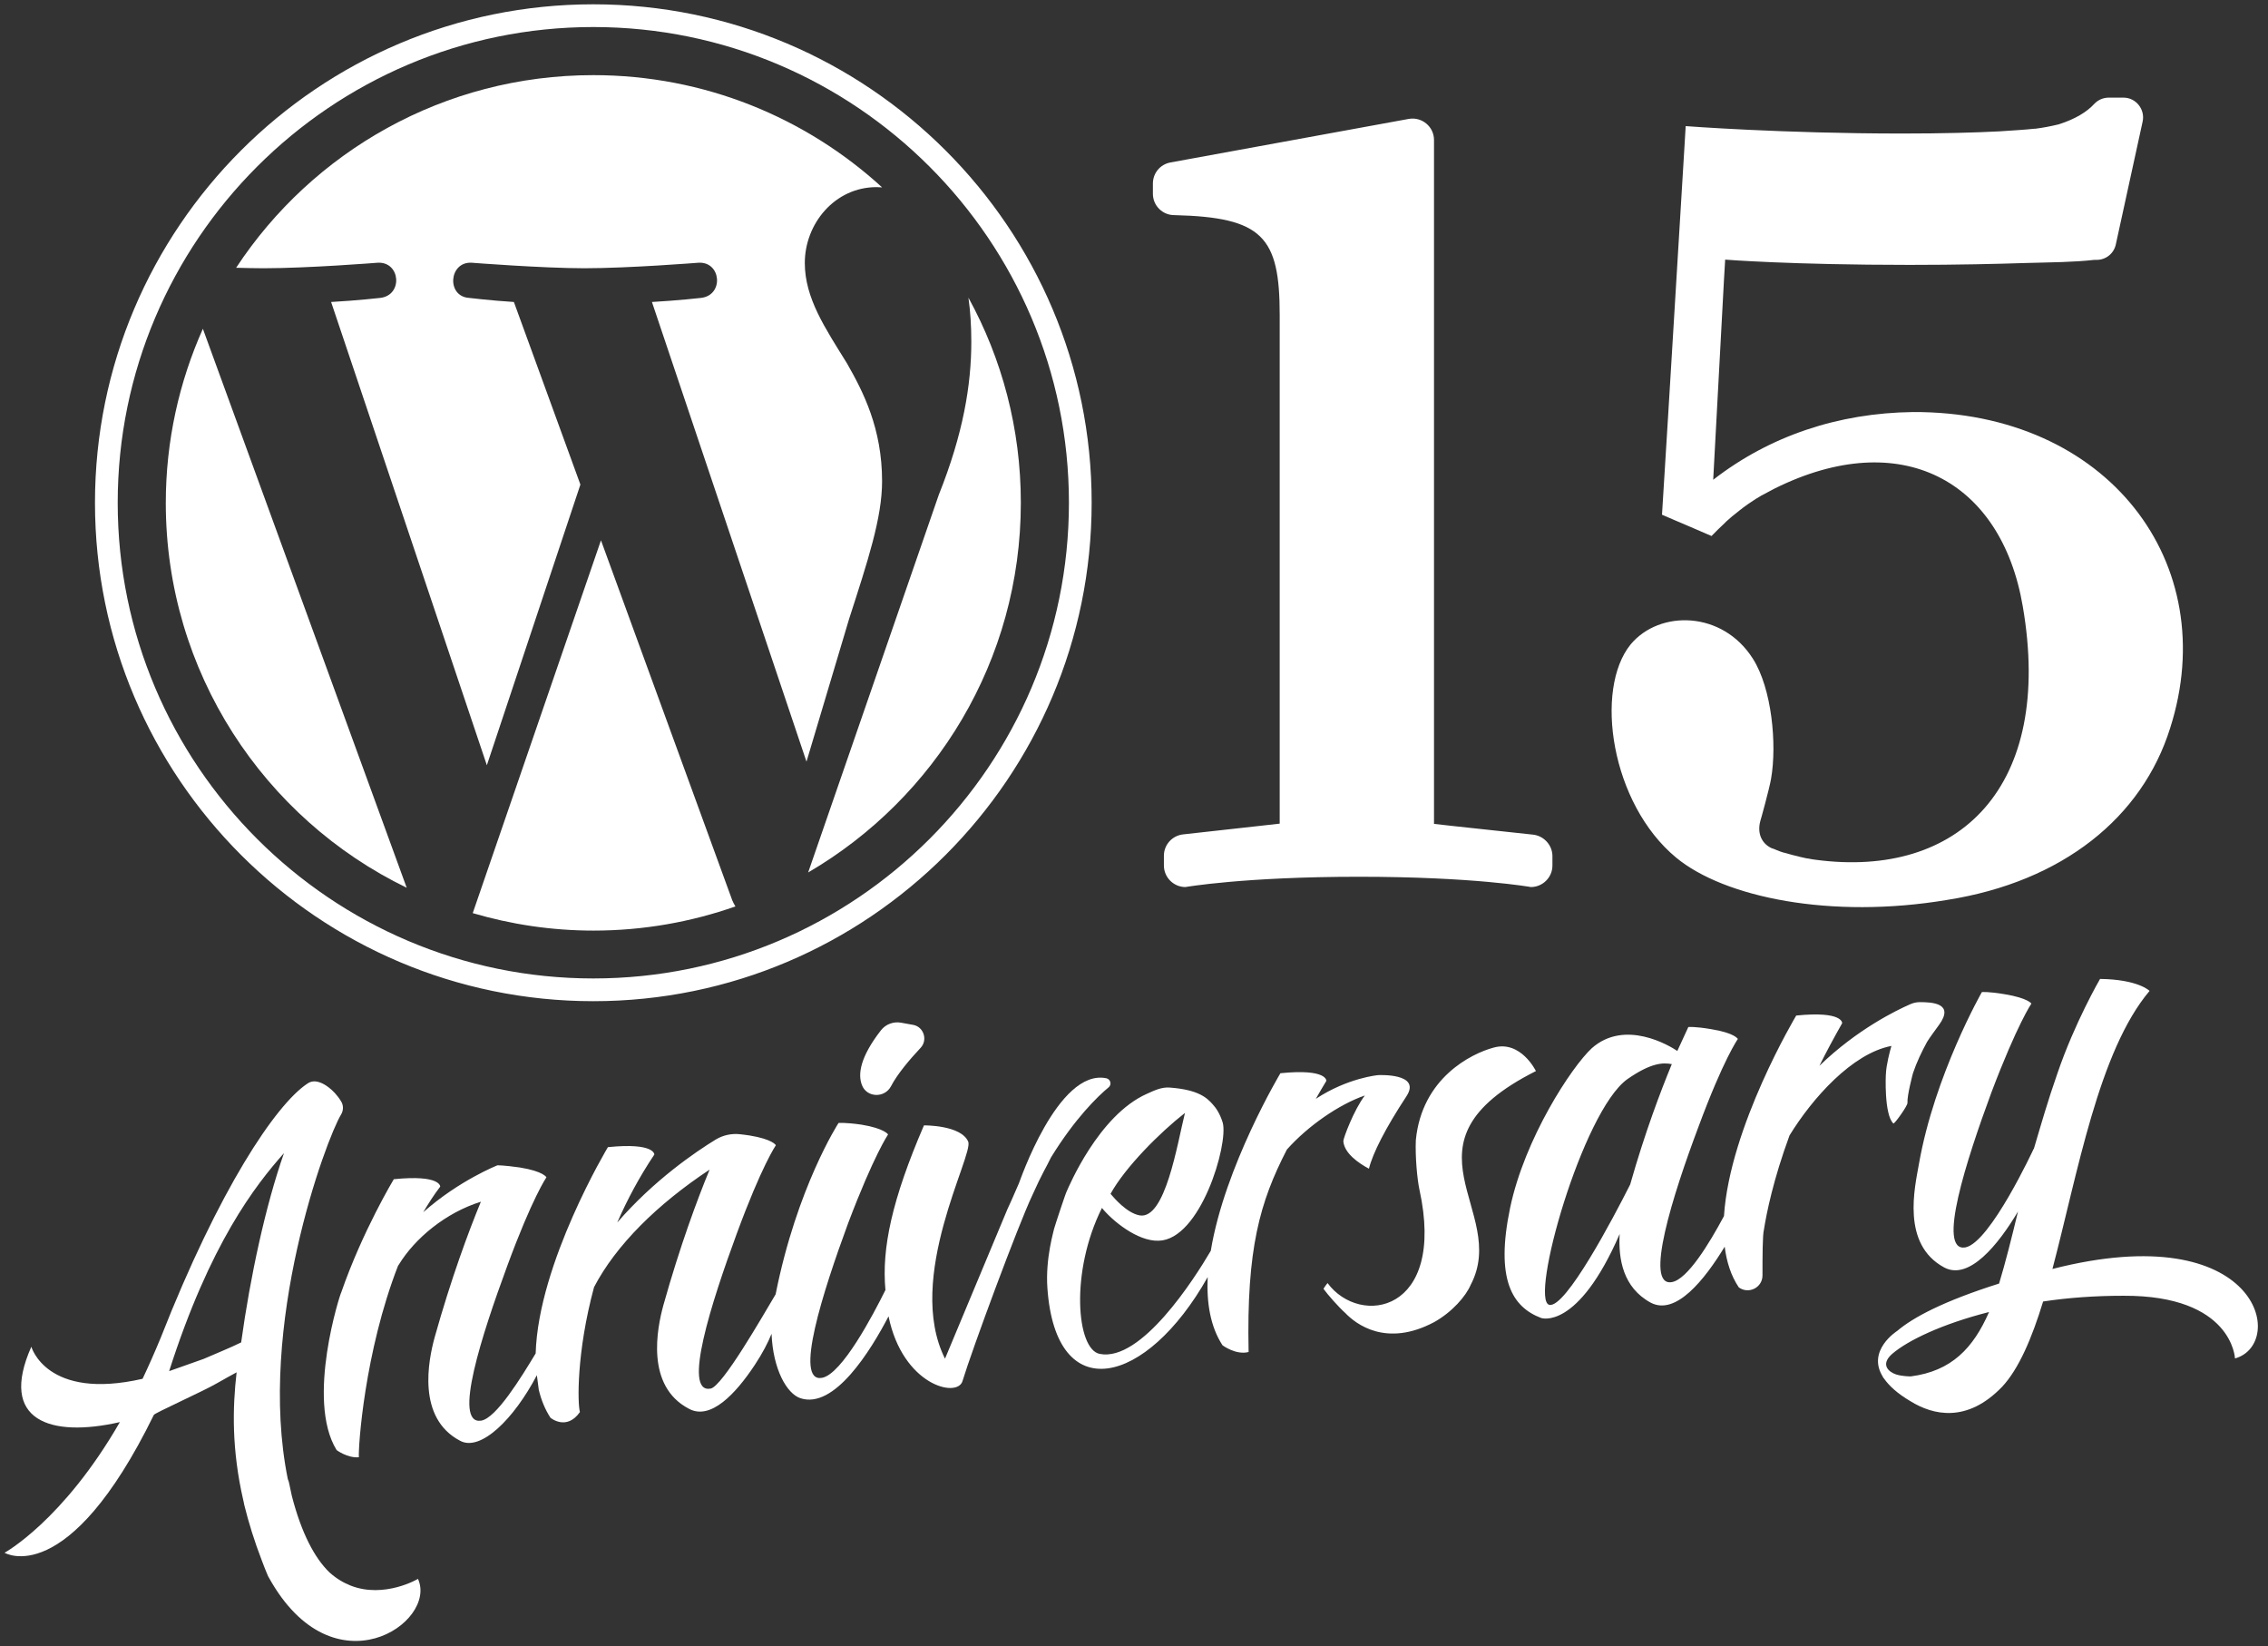 <svg xmlns="http://www.w3.org/2000/svg" width="948" height="688">
	<rect width="100%" height="100%" fill="#333333" stroke="none"/>
	<rect width="100%" height="100%" fill="none" />
	<g>
		<g fill="#FFF">
			<path d="M69.3 210.2c0 70.7 41.1 131.9 100.7 160.8L84.8 137.4c-9.9 22.2-15.5 46.8-15.5 72.8zm299.4-9.1c0-22.1-7.9-37.4-14.7-49.3-9.1-14.7-17.6-27.2-17.6-41.9 0-16.4 12.5-31.7 30-31.7.8 0 1.5.1 2.3.1-31.8-29.1-74.2-46.9-120.7-46.9-62.4 0-117.4 32-149.3 80.5 4.2.1 8.1.2 11.5.2 18.7 0 47.6-2.3 47.6-2.3 9.6-.6 10.8 13.6 1.1 14.7 0 0-9.7 1.1-20.5 1.7l65.1 193.6 39.1-117.3-27.8-76.3c-9.6-.6-18.7-1.7-18.7-1.7-9.6-.6-8.5-15.3 1.1-14.7 0 0 29.5 2.3 47.1 2.3 18.7 0 47.6-2.3 47.6-2.3 9.6-.6 10.8 13.6 1.1 14.7 0 0-9.7 1.1-20.5 1.7l64.6 192.1 17.8-59.6c7.9-24.5 13.8-42.3 13.8-57.6z" />
			<path d="M251.2 225.8l-53.6 155.8c16 4.7 32.9 7.3 50.5 7.3 20.8 0 40.8-3.6 59.3-10.1-.5-.8-.9-1.6-1.3-2.5l-54.9-150.5zm153.6-101.4c.8 5.7 1.2 11.8 1.2 18.4 0 18.1-3.4 38.5-13.6 64l-54.6 157.8c53.1-31 88.9-88.5 88.9-154.5 0-31-7.9-60.2-21.9-85.7z" />
			<path d="M248 1.8C133.1 1.8 39.7 95.2 39.7 210.1S133.2 418.4 248 418.4c114.9 0 208.3-93.5 208.3-208.3C456.4 95.3 362.9 1.8 248 1.8zm0 407.1c-109.6 0-198.8-89.2-198.8-198.8 0-109.6 89.2-198.8 198.8-198.8 109.6 0 198.8 89.2 198.8 198.8 0 109.7-89.2 198.8-198.8 198.8zM640.8 348.8l-33.4-3.6-8-.9V58.5c0-5.6-5.1-9.8-10.6-8.8l-99.6 18.2c-4.3.8-7.3 4.5-7.3 8.8V81c0 4.9 4 8.9 8.9 8.9h.1c36.8.9 44 9 44 41.7v212.6l-8 .9-16.2 1.8-16.2 1.8c-4.5.5-8 4.3-8 8.9v4.1c0 4.9 4 9 9 9 0 0 24.5-4.3 72.5-4.3s71.9 4.3 71.9 4.3c4.9 0 9-4 9-9v-4.1c-.1-4.5-3.6-8.3-8.1-8.8zm158.7-176.6c-31 .4-59.7 9.9-83.4 28.3l4.5-83.5.5-8.5s27.4 2.2 77.1 2.2c20.1 0 36.5-.4 48.9-.8 10.6-.3 19.5-.3 28.3-1.3h1c3.9 0 7.2-2.7 8-6.5l11.2-51.3c1.1-5.1-2.8-10-8-10h-6.2c-2.3 0-4.5 1-6 2.6-3.2 3.5-8.2 6.4-14.4 8.4-.1 0-.3.1-.2.1-3.7.9-7 1.5-9.4 1.8-.4.1-.8.1-1.1.1-3.7.4-8.6.7-14.7 1.1-9.9.5-23.2.9-40.6.9-50.2 0-90.4-3.1-90.4-3.1l-.5 8.4-6.8 112-2.6 42 5.8 2.5 6.1 2.6 8.8 3.8c1.7-1.8 3.5-3.5 5.3-5.2l.9-.9c.8-.7 1.7-1.5 2.5-2.2.1-.1.3-.2.4-.3l3-2.4c.3-.2.6-.4.9-.7.7-.5 1.5-1.1 2.2-1.6.4-.3.8-.5 1.2-.8.7-.5 1.4-.9 2.1-1.4.4-.2.8-.5 1.2-.7.7-.5 1.5-.9 2.3-1.3.4-.2.7-.4 1.1-.6 1.1-.6 2.2-1.2 3.4-1.8 52.5-26 94.6-3.6 103.6 49.3 13 75.4-26.5 113.9-86.6 105.9-1-.1-2-.3-3-.5-.3 0-.5-.1-.8-.1l-2.7-.6c-.1 0-.2 0-.3-.1-1-.2-1.9-.5-2.9-.7-.2-.1-.5-.1-.7-.2-.8-.2-1.7-.5-2.5-.7-.2 0-.3-.1-.5-.1-.9-.3-1.9-.6-2.8-1-.2-.1-.5-.2-.7-.3-.5-.2-.9-.4-1.4-.5-4.2-1.9-6.2-6.2-4.8-11.4.1-.2 3.8-13.5 4.5-17.7 2.5-14.4.3-37.7-7.6-50.1-12.7-20.1-39-20.5-51.1-6-15.3 18.8-8.3 66.5 19 89.1 20.2 16.7 64.8 25.8 113.2 17.7 48.4-7.6 81.6-34.5 93.3-71.8 22-68.8-26-132.5-107.6-132.1zM372.4 454c2.7-5.2 7.9-11.3 12.4-16.1 3.1-3.3 1.3-8.8-3.1-9.6l-5-.9c-3.2-.6-6.5.6-8.5 3.2-8.7 11.2-9.7 18.4-7.9 22.9 2 5.2 9.4 5.5 12.1.5zM146.5 662.6c-3-1.2-5.9-2.9-8.8-5.5-6.2-6-11.7-16.4-15.7-31.9-.3-1.5-.7-3.1-1-4.7-.2-1-.4-1.8-.7-2.4-13-63.9 16-142.1 22.3-152.4 1-1.7 1-3.8 0-5.4-3.3-5.5-7.8-7.5-7.8-7.5-1.9-.9-4.2-1.5-6.4.1-13.2 8.8-36.9 44.2-61.2 106.1-2.6 6.3-5.1 11.9-7.6 17.2-40.2 9.2-46.5-13.4-46.5-13.4-13.8 31 8 38.1 37 31.5-23.7 41.2-48.2 54.6-48.2 54.6s26.4 15.9 62.4-57.6c.1-.7 20.9-10 26.5-13.3 2.9-1.7 5.6-3.1 8.1-4.5-1.7 14.7-2.1 32.2 2.8 53.5 0 0 .2.7.4 1.9 1.8 7.3 4.2 15.1 7.4 23.4.7 1.9 1.5 3.9 2.3 5.8.2.5.4.9.6 1.2 27 48.7 70.7 18.7 62.3.5.3-.1-14 8.4-28.2 2.8zm-61.4-94.7c-1.9.7-12.7 4.5-14.4 5.1 17.1-53.4 36-77.6 48-91.1-7.7 21.9-14.1 51.6-17.9 79.1-4.9 2.4-10.2 4.5-15.7 6.9zm485.4-110.1c-4.6 6-9.1 18.1-9 19.1.4 5.1 6.4 9.2 10.7 11.5 1.6-6.5 6.9-16.9 15.7-30.3 6.4-9.8-11.9-8.8-11.9-8.8s-12.6 1.1-26 9.9c1.4-2.4 2.8-4.9 4.4-7.5 0 0 .5-5.2-19.2-3.2 0 0-23.3 38.9-29.1 74.2-6.9 11.8-29.1 46.5-46.4 43.1-9.7-1.8-12.5-34.2.9-61 4.1 5.1 14.7 14 23.7 13.7 17.5-.4 29.2-40.3 26.8-49.3-1.1-3.6-2.7-6.1-4.2-7.7-2.4-2.7-5.9-6.1-17.9-7-3.4-.3-6.5 1.2-9.6 2.6-20.3 9-32.8 39.2-33.5 40.7-.3.3-4.8 13.9-5.3 15.7 0 .5-3.7 12.2-2.8 24.8 3.5 50.1 41.4 40.9 67-4.6-.5 10.7 1.1 20.7 6.2 28.5 0 0 5.6 4.2 10.9 2.8v-.1c-.9-43 4.7-62.6 16-84.5 8.7-9.8 21.8-18.9 32.6-22.6zm-75.2 7.3c-3.2 12.8-8.2 44.8-19 42.8-5.3-1-10.6-7.2-12.1-9 6.1-11.1 20.7-25.7 31.1-33.8zM642 447.6s-6.3-13-17.7-9.8c-9.3 2.5-30 12.7-32.5 38.7-.3 6.9.6 16.5 1.5 20.6 11.3 51.5-24.8 57.5-38.4 39.1-1 1.2-1.7 2.4-1.7 2.4 1.8 2.5 6.4 7.7 9.1 10.1 4.4 4.6 17.1 14.5 37.2 3.8 7.5-4.2 13.2-10.8 15.2-15.5 16.5-31.2-33.1-59 27.3-89.4zm148.6-10.5c-.6 1.9-2.2 8.1-2.3 11.6-.1.4-.8 17.1 3.1 20.8.4.4 6-7.4 5.9-8.6-.2-3.1 2.2-12 2.3-12.4 1.5-4.5 3.7-9.1 5.9-13.1 1.3-2.1 3-4.3 5-7.1 6.6-9.1-3-9.5-8-9.5-1.4 0-2.8.3-4.1.9-5.5 2.4-22.1 10.4-37.9 25.7 2.8-5.7 6-11.6 9.5-17.8 0 0 .5-5.2-19.2-3.2 0 0-27.8 46.4-30.2 83.8-6.2 11.6-15.3 26.5-21.8 27.6-11.7 2 .4-36.4 11.1-64.8 10.5-28.4 16.5-36.8 16.5-36.8s-1.2-2.5-11.1-4.1c-7-1.2-9.6-.9-9.6-.9s-1.6 3.5-4.6 10c-3.1-2.1-21.9-13.5-35.8-1.1-8.4 7.8-28 37.6-34.1 66.7-6.2 29.8.8 41.4 13 46 0 0 15.2 5.4 32.8-35.1-.6 10.5 1.4 22.4 13 28.7 10.5 5.5 22.5-9.6 30.9-23.4.8 6.3 2.6 12.1 5.9 17 4.1 3 9.9.1 9.9-5 0-7.4 0-16.9.6-19.1 1.1-7 3.9-20.9 10.7-39.4 9.5-15.5 26.2-34.3 42.6-37.4zM681.4 495c-7.1 14.1-27 51.8-33.8 50.3-8.4-1.9 13.8-80.8 32.6-94.3 9.9-6.9 14.9-7 18.6-6.3-4.7 11.4-11.2 28.5-17.4 50.3zm176.5 35.3c10.6-40.2 19.3-91 40.6-116.2 0 0-4.7-4.8-20.7-5 0 0-10.6 18.2-17.9 39.7-3.9 11.1-6.9 21.6-9.8 31.4v-.2s-18.2 39.3-28.6 41.3c-12 2 .4-36.4 10.9-64.8 10.8-28.5 16.7-37.1 16.7-37.1s-1.4-2.3-11.1-3.9c-7-1.2-9.6-.9-9.6-.9s-19.8 34.7-26.3 71.8c-1.7 9.7-7.5 33.6 10.6 43.3 10.4 5.5 22.6-9.6 30.8-23.4-2.7 11.2-5.2 21.2-7.9 30.1-23.4 7.4-36 14.2-42.6 19.8 0 0-13 8.2-5.9 19.3h-.1s.2.2.5.6c2.1 3 5.5 6.2 11.1 9.5 9.4 5.8 23.6 9.2 38.3-6.1 6.9-7.4 12.4-20.2 17.1-35.6 10.5-1.6 21.7-2.4 33.6-2.4 45.6-.2 46.6 26.2 46.6 26.2 21.8-6.1 10.3-59.5-76.3-37.4zm-59.2 44.9c-.4 0-3.5 0-6.1-.8-3.1-1-6.8-4.1-1.7-8.6 6.5-5.6 20.8-12.5 40.5-17.5-6.6 15.1-15.7 24.7-32.7 26.9z" />
			<path d="M463.4 454.4c1.4-1.2.8-3.4-1-3.8-20.3-4.1-36.4 43.9-36.5 43.9-2.3 5.3-4.5 10.3-4.8 10.8L395 567.8c-16.9-33.8 12.1-85.2 9.7-90.7-3-7-18.5-6.8-18.5-6.8-13.4 31.1-17.7 51.4-16.1 68.8-5.1 10.3-18.2 35.2-26.5 36.7-11.9 2.2.4-36.1 10.9-64.6 10.8-28.5 16.7-37.1 16.7-37.1s-1.4-2.5-11.1-4.1c-7-1-9.6-.7-9.6-.7s-17.4 26.8-26.3 71.6c-5.6 9.4-22.3 38.6-27.2 39.4-11.9 2.2.4-36.1 10.9-64.6 10.5-28.6 16.4-37.1 16.4-37.1s-1.2-2.5-11.1-4.1c-1.5-.2-2.8-.4-3.9-.5-3.5-.4-7.1.4-10.1 2.2-8.2 5-25.8 16.9-41.2 34.7 4.1-9.4 9.2-19 15.5-28.4 0 0 .3-5.1-19.4-3.1 0 0-29.1 48.4-30.2 86.2-6.1 10.1-16.5 27.1-22.8 28.1-12 1.8.4-36.1 10.9-64.6 10.5-28.6 16.4-37.1 16.4-37.1s-1.2-2.5-11.1-4.1c-7-1-9.4-.9-9.4-.9s-16 6.3-31 19.6c2.2-3.7 4.5-7.3 7.1-10.7 0 0 .3-5.1-19.4-3.1 0 0-13.1 21.7-22 47.4-.2-.2-14.9 44.8-1.9 65.8 0 0 4.5 3.4 9.3 3-.3-4.1 2.3-43.9 16.4-80.1.1-.1.2-.2.3-.4 6.8-11.1 19.6-21.7 34.3-26.3-5.2 12.6-12.4 32-19.3 56.6-2.7 9.8-7.5 33.8 10.6 43.3 8.6 4.7 22.6-9.2 32.1-27.4l.8 6.1c1 4.2 2.6 8.2 4.9 11.7 0 0 6.7 5.6 12.3-2.4-1-3.4-1.5-24.8 5.9-52.2 9.2-17.6 26.4-34.6 48.3-49.1-5.2 12.6-12.4 32-19.3 56.6-2.7 9.8-7.5 33.8 10.6 43.3 9.1 5 19.6-6.2 27.6-18.3 3.3-5 5.5-9.3 7-13 .6 14.9 6.4 25 12 26.9 14.2 4.8 29.4-19.8 36.9-34.2 5.9 28.8 28.7 34.3 30.9 27.1 4-13.2 23.3-65.3 29.2-77.7 4.1-9.2 5.8-11.6 7.8-15.8 10.1-16.4 19.5-25.5 24.1-29.3z" />
		</g>
	</g>
</svg>